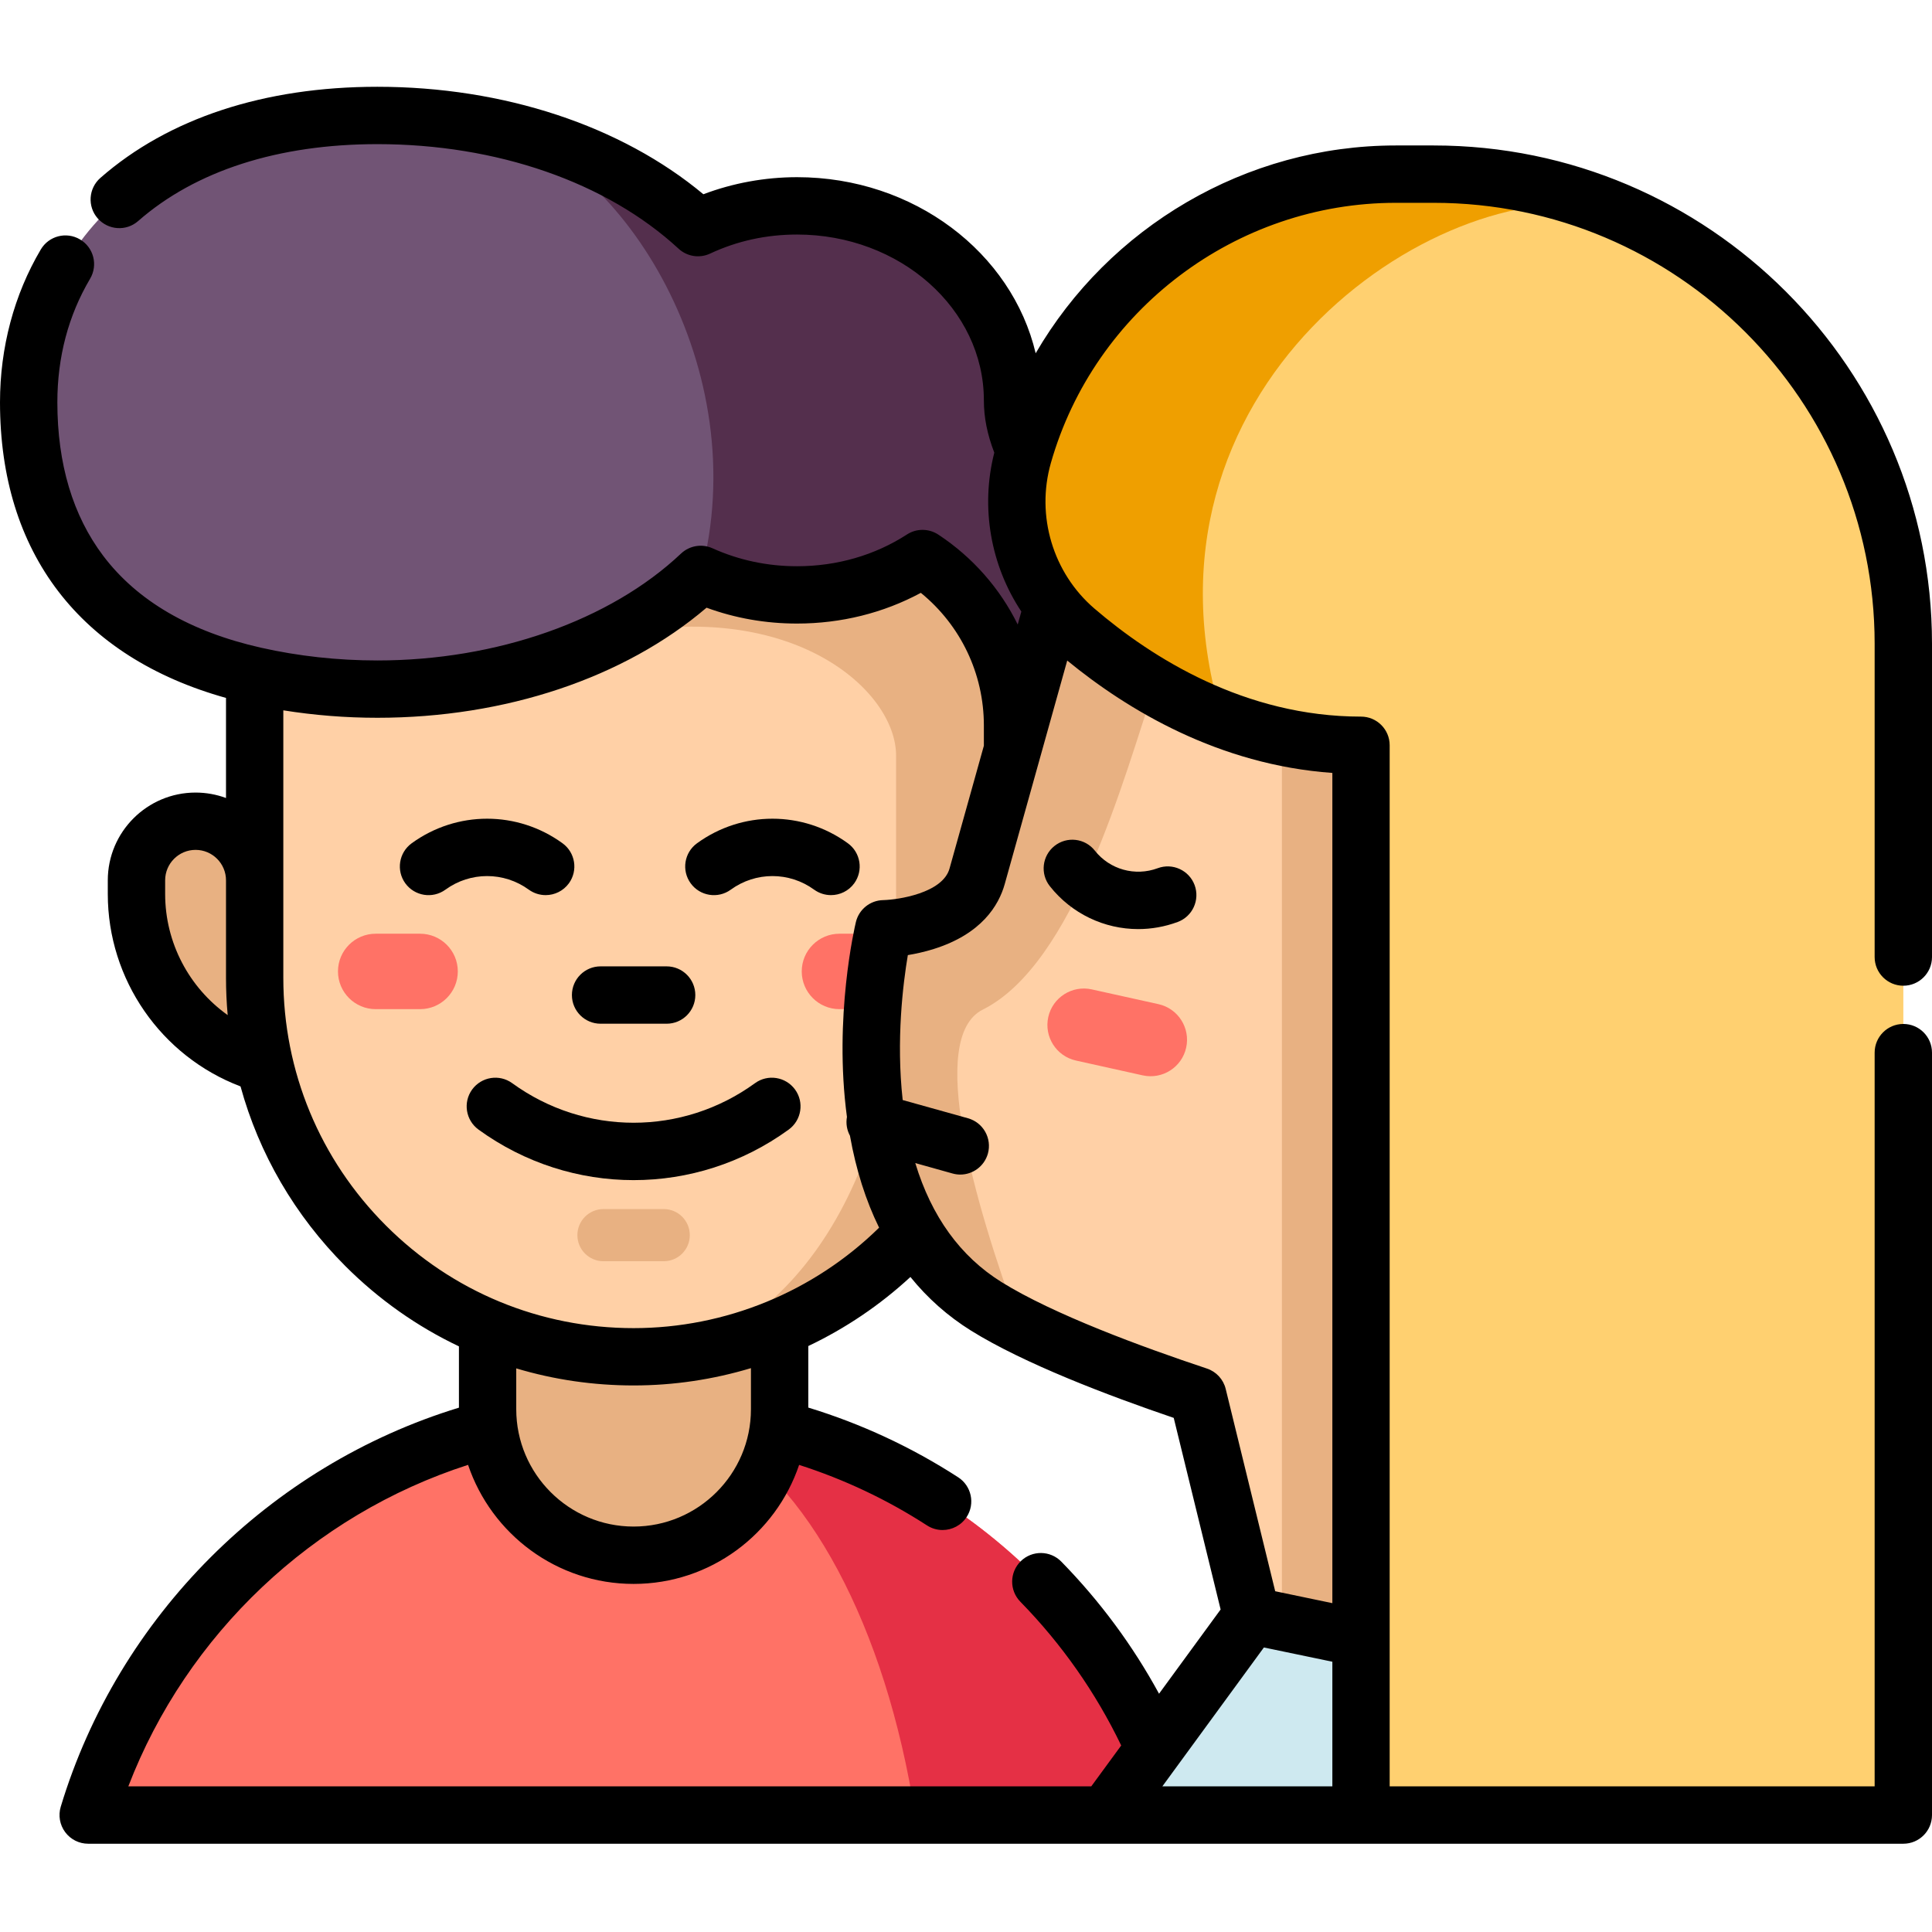 <svg width="48" height="48" viewBox="0 0 48 48" fill="none" xmlns="http://www.w3.org/2000/svg">
<path d="M19.337 35.501C24.095 36.746 27.877 40.407 29.292 45.094H2.191C3.607 40.407 7.388 36.746 12.147 35.501" fill="#FF7266"/>
<path d="M17.598 35.501C20.054 36.746 22.007 40.407 22.738 45.094H29.292C27.876 40.407 24.095 36.746 19.337 35.501H17.598Z" fill="#E53045"/>
<path d="M6.327 21.871C6.327 21.06 5.67 20.403 4.859 20.403C4.048 20.403 3.39 21.06 3.39 21.871V22.212C3.39 24.078 4.567 25.742 6.327 26.363H15.917C17.677 25.742 18.854 24.078 18.854 22.212V21.871C18.854 21.06 18.196 20.403 17.386 20.403C16.574 20.403 15.917 21.06 15.917 21.871" fill="#E8B182"/>
<path d="M19.369 30.693V35.012C19.369 37.016 17.745 38.639 15.742 38.639C13.739 38.639 12.114 37.016 12.114 35.012V29.57" fill="#E8B182"/>
<path d="M22.92 13.877C24.267 14.764 25.157 16.291 25.157 18.024V24.294C25.157 29.494 20.942 33.709 15.742 33.709C13.142 33.709 10.788 32.655 9.084 30.951C7.381 29.247 6.327 26.894 6.327 24.294V9.445" fill="#FFD0A6"/>
<path d="M12.978 9.099L23.084 11.604L22.826 13.851L22.919 13.876C24.267 14.764 25.157 16.29 25.157 18.024V24.294C25.157 29.493 20.942 33.709 15.742 33.709C19.344 33.709 22.263 29.493 22.263 24.294V18.773C22.263 17.132 19.655 14.862 15.237 15.781C10.818 16.7 12.978 9.099 12.978 9.099Z" fill="#E8B182"/>
<path d="M0.713 9.995C0.713 13.176 2.269 15.871 6.327 16.786C7.288 17.003 8.313 17.121 9.375 17.121C12.661 17.121 15.578 16.001 17.41 14.271C18.13 14.596 18.942 14.78 19.801 14.78C20.965 14.78 22.041 14.446 22.92 13.877C24.267 14.764 25.157 16.291 25.157 18.024V20.403C26.51 18.186 26.961 16.574 26.961 15.313C26.961 12.792 25.157 11.678 25.157 9.947C25.157 7.278 22.759 5.115 19.801 5.115C18.914 5.115 18.078 5.311 17.342 5.655C15.505 3.961 12.62 2.869 9.375 2.869C3.827 2.869 0.713 6.06 0.713 9.995Z" fill="#715475"/>
<path d="M17.41 14.271C18.13 14.596 18.942 14.78 19.801 14.78C20.965 14.78 22.041 14.446 22.919 13.877C24.267 14.765 25.157 16.291 25.157 18.024V20.403C26.51 18.186 26.961 16.574 26.961 15.313C26.961 12.792 25.157 11.678 25.157 9.948C25.157 7.279 22.759 5.115 19.801 5.115C18.914 5.115 18.078 5.311 17.341 5.656C16.075 4.487 14.31 3.605 12.271 3.17C15.475 3.96 18.768 9.181 17.41 14.271Z" fill="#542F4D"/>
<path d="M14.993 31.335H16.49C16.848 31.335 17.138 31.045 17.138 30.687C17.138 30.329 16.848 30.039 16.49 30.039H14.993C14.635 30.039 14.345 30.329 14.345 30.687C14.345 31.045 14.635 31.335 14.993 31.335Z" fill="#E8B182"/>
<path d="M21.959 23.198H20.857C20.339 23.198 19.919 23.617 19.919 24.135C19.919 24.652 20.339 25.072 20.857 25.072H21.959C22.477 25.072 22.896 24.652 22.896 24.135C22.896 23.617 22.477 23.198 21.959 23.198Z" fill="#FF7266"/>
<path d="M10.437 23.198H9.334C8.817 23.198 8.397 23.617 8.397 24.135C8.397 24.652 8.817 25.072 9.334 25.072H10.437C10.954 25.072 11.374 24.652 11.374 24.135C11.374 23.617 10.954 23.198 10.437 23.198Z" fill="#FF7266"/>
<path d="M38.796 36.404L33.814 40.706L31.097 40.14L29.76 34.677C28.371 34.215 26.638 33.582 25.32 32.91C25.024 32.761 24.749 32.608 24.505 32.457C22.788 31.388 22.052 29.612 21.782 27.89C21.394 25.426 21.956 23.076 21.956 23.076C21.956 23.076 23.923 23.038 24.277 21.771C24.505 20.954 25.474 17.491 26.135 15.123L27.11 14.745L38.116 10.479L38.796 36.404Z" fill="#FFD0A6"/>
<path d="M31.849 18.307V42.962H40.925V9.437" fill="#E8B182"/>
<path d="M31.097 40.14L27.474 45.094H41.626L33.814 40.706" fill="#CEE9F0"/>
<path d="M25.32 32.91C25.024 32.761 24.749 32.608 24.505 32.456C22.788 31.388 22.052 29.611 21.782 27.89C21.394 25.426 21.956 23.076 21.956 23.076C21.956 23.076 23.923 23.038 24.277 21.77C24.505 20.954 25.474 17.491 26.135 15.122L27.11 14.744L28.682 17.057C27.927 19.309 26.682 23.951 24.418 25.083C23.023 25.78 24.206 29.872 25.32 32.91Z" fill="#E8B182"/>
<path d="M47.288 15.994V45.094H33.814V18.516C32.552 18.516 31.395 18.26 30.366 17.868C28.86 17.293 27.626 16.43 26.727 15.659C25.481 14.591 24.974 12.887 25.424 11.31C26.57 7.279 30.279 4.326 34.678 4.326H35.621C37.141 4.326 38.594 4.617 39.926 5.146C44.238 6.859 47.288 11.071 47.288 15.994Z" fill="#FFD070"/>
<path d="M39.926 5.146V5.147C35.621 4.326 27.879 9.677 30.366 17.867V17.867C28.86 17.293 27.626 16.43 26.727 15.659C25.481 14.591 24.974 12.887 25.424 11.31C26.57 7.279 30.279 4.326 34.678 4.326H35.621C37.141 4.326 38.594 4.617 39.926 5.146Z" fill="#EF9F00"/>
<path d="M28.39 26.717L26.732 26.349C26.244 26.241 25.936 25.758 26.044 25.269C26.152 24.781 26.636 24.473 27.124 24.581L28.782 24.948C29.27 25.056 29.578 25.54 29.47 26.029C29.362 26.517 28.879 26.825 28.39 26.717Z" fill="#FF7266"/>
<path d="M14.921 25.434H16.562C16.956 25.434 17.275 25.115 17.275 24.722C17.275 24.328 16.956 24.009 16.562 24.009H14.921C14.528 24.009 14.209 24.328 14.209 24.722C14.209 25.115 14.528 25.434 14.921 25.434Z" fill="black"/>
<path d="M19.595 28.064C19.914 27.832 19.984 27.387 19.753 27.069C19.521 26.751 19.076 26.68 18.758 26.911C16.954 28.222 14.53 28.222 12.725 26.911C12.407 26.68 11.962 26.751 11.73 27.069C11.499 27.387 11.57 27.832 11.888 28.064C13.041 28.901 14.391 29.32 15.742 29.32C17.093 29.32 18.443 28.901 19.595 28.064Z" fill="black"/>
<path d="M13.139 22.104C13.265 22.195 13.412 22.239 13.557 22.239C13.777 22.239 13.994 22.137 14.134 21.946C14.365 21.627 14.294 21.182 13.976 20.951C12.855 20.137 11.349 20.137 10.228 20.951C9.91 21.182 9.839 21.627 10.07 21.946C10.302 22.264 10.747 22.335 11.066 22.104C11.685 21.653 12.519 21.653 13.139 22.104Z" fill="black"/>
<path d="M18.155 22.104C18.775 21.653 19.608 21.653 20.228 22.104C20.354 22.195 20.501 22.239 20.646 22.239C20.866 22.239 21.084 22.137 21.223 21.946C21.454 21.627 21.383 21.182 21.065 20.951C19.945 20.137 18.438 20.137 17.317 20.951C16.999 21.182 16.928 21.627 17.16 21.946C17.391 22.264 17.837 22.335 18.155 22.104Z" fill="black"/>
<path d="M26.199 21.017C25.891 21.261 25.839 21.709 26.083 22.017C26.627 22.705 27.441 23.083 28.279 23.083C28.607 23.083 28.939 23.025 29.26 22.906C29.629 22.769 29.816 22.359 29.68 21.99C29.543 21.621 29.132 21.433 28.764 21.57C28.201 21.779 27.572 21.604 27.2 21.133C26.956 20.824 26.507 20.772 26.199 21.017Z" fill="black"/>
<path d="M47.288 24.49C47.681 24.49 48 24.171 48 23.778V15.994C48 9.168 42.446 3.614 35.62 3.614H34.678C30.946 3.614 27.549 5.648 25.731 8.777C25.142 6.28 22.708 4.402 19.802 4.402C19.005 4.402 18.209 4.548 17.475 4.826C15.434 3.124 12.512 2.156 9.375 2.156C6.564 2.156 4.185 2.939 2.494 4.42C2.198 4.679 2.168 5.13 2.427 5.425C2.687 5.721 3.137 5.751 3.432 5.492C4.86 4.241 6.914 3.581 9.375 3.581C12.342 3.581 15.069 4.527 16.858 6.178C17.071 6.375 17.381 6.423 17.643 6.3C18.314 5.986 19.04 5.827 19.802 5.827C22.362 5.827 24.444 7.675 24.444 9.947C24.444 10.373 24.528 10.791 24.703 11.246C24.355 12.612 24.615 14.049 25.375 15.194C25.346 15.3 25.316 15.408 25.285 15.516C24.846 14.624 24.172 13.849 23.312 13.282C23.076 13.127 22.77 13.125 22.533 13.279C21.736 13.795 20.792 14.068 19.802 14.068C19.066 14.068 18.359 13.918 17.702 13.622C17.439 13.503 17.13 13.555 16.92 13.753C15.16 15.416 12.339 16.409 9.375 16.409C8.39 16.409 7.417 16.302 6.484 16.092C4.729 15.696 3.411 14.929 2.566 13.811C1.809 12.809 1.425 11.525 1.425 9.995C1.425 8.872 1.698 7.838 2.239 6.924C2.439 6.585 2.327 6.148 1.988 5.948C1.649 5.748 1.213 5.86 1.013 6.199C0.35 7.32 0 8.633 0 9.995C0 13.738 1.989 16.326 5.615 17.34V19.826C5.379 19.739 5.124 19.691 4.859 19.691C3.656 19.691 2.678 20.669 2.678 21.871V22.212C2.678 24.335 3.999 26.241 5.976 26.992C6.435 28.664 7.322 30.196 8.581 31.456C9.414 32.289 10.368 32.959 11.402 33.45V34.973C6.699 36.409 2.938 40.16 1.509 44.888C1.444 45.104 1.485 45.338 1.619 45.519C1.753 45.7 1.965 45.807 2.191 45.807H29.293H29.297H47.288C47.681 45.807 48 45.488 48 45.094V26.152C48 25.759 47.681 25.44 47.288 25.44C46.894 25.44 46.575 25.759 46.575 26.152V44.382H34.526V18.516C34.526 18.123 34.208 17.804 33.814 17.804C30.928 17.804 28.619 16.344 27.19 15.119C26.16 14.235 25.735 12.816 26.108 11.505C27.192 7.697 30.716 5.039 34.678 5.039H35.62C41.661 5.039 46.575 9.953 46.575 15.994V23.778C46.575 24.171 46.894 24.49 47.288 24.49ZM4.103 22.212V21.871C4.103 21.454 4.442 21.115 4.859 21.115C5.276 21.115 5.615 21.454 5.615 21.871V21.873V24.293C5.615 24.605 5.629 24.914 5.657 25.22C4.7 24.539 4.103 23.425 4.103 22.212ZM7.039 24.293V17.648C7.804 17.77 8.586 17.833 9.375 17.833C12.559 17.833 15.51 16.842 17.554 15.098C18.269 15.36 19.023 15.492 19.802 15.492C20.895 15.492 21.948 15.23 22.878 14.729C23.866 15.534 24.444 16.736 24.444 18.024V18.527C24.365 18.81 24.288 19.087 24.214 19.351C23.925 20.385 23.689 21.227 23.591 21.578C23.421 22.189 22.314 22.354 21.943 22.363C21.618 22.369 21.339 22.594 21.264 22.909C21.24 23.008 20.709 25.273 21.042 27.75C21.012 27.915 21.042 28.078 21.117 28.217C21.268 29.065 21.51 29.827 21.841 30.501C20.22 32.093 18.024 32.997 15.742 32.997C13.418 32.997 11.232 32.092 9.588 30.448C7.945 28.804 7.039 26.618 7.039 24.293ZM15.742 34.421C16.738 34.421 17.72 34.273 18.657 33.991V35.012C18.657 36.619 17.349 37.927 15.742 37.927C14.134 37.927 12.826 36.619 12.826 35.012V33.997C13.76 34.277 14.74 34.421 15.742 34.421ZM11.629 36.394C12.208 38.111 13.832 39.352 15.742 39.352C17.651 39.352 19.275 38.112 19.854 36.395C20.973 36.754 22.04 37.257 23.032 37.899C23.151 37.976 23.285 38.013 23.418 38.013C23.652 38.013 23.881 37.898 24.017 37.688C24.231 37.358 24.136 36.917 23.806 36.703C22.646 35.953 21.396 35.372 20.082 34.971V33.442C21.004 33.004 21.861 32.427 22.619 31.726C23.044 32.252 23.547 32.699 24.128 33.061C25.439 33.876 27.52 34.669 29.161 35.227L30.326 39.987L28.796 42.08C28.144 40.883 27.331 39.783 26.369 38.799C26.094 38.517 25.642 38.512 25.361 38.787C25.08 39.062 25.075 39.513 25.35 39.794C26.38 40.848 27.221 42.048 27.856 43.366L27.112 44.382H3.188C4.64 40.604 7.772 37.636 11.629 36.394ZM33.102 44.382H28.878L31.401 40.931L33.102 41.285V44.382ZM33.102 19.203V39.83L31.682 39.534L30.452 34.507C30.394 34.269 30.217 34.078 29.985 34.001C28.371 33.464 26.175 32.656 24.881 31.852C23.859 31.215 23.143 30.223 22.74 28.896L23.665 29.155C23.73 29.173 23.794 29.182 23.858 29.182C24.169 29.182 24.455 28.976 24.544 28.661C24.649 28.282 24.428 27.889 24.049 27.783L22.427 27.33C22.262 25.843 22.435 24.441 22.555 23.729C22.745 23.698 22.967 23.65 23.197 23.578C24.388 23.205 24.815 22.493 24.963 21.962C25.061 21.61 25.297 20.768 25.586 19.734C25.87 18.717 26.206 17.515 26.515 16.411C28.016 17.642 30.28 19.002 33.102 19.203Z" fill="black"/>
</svg>
